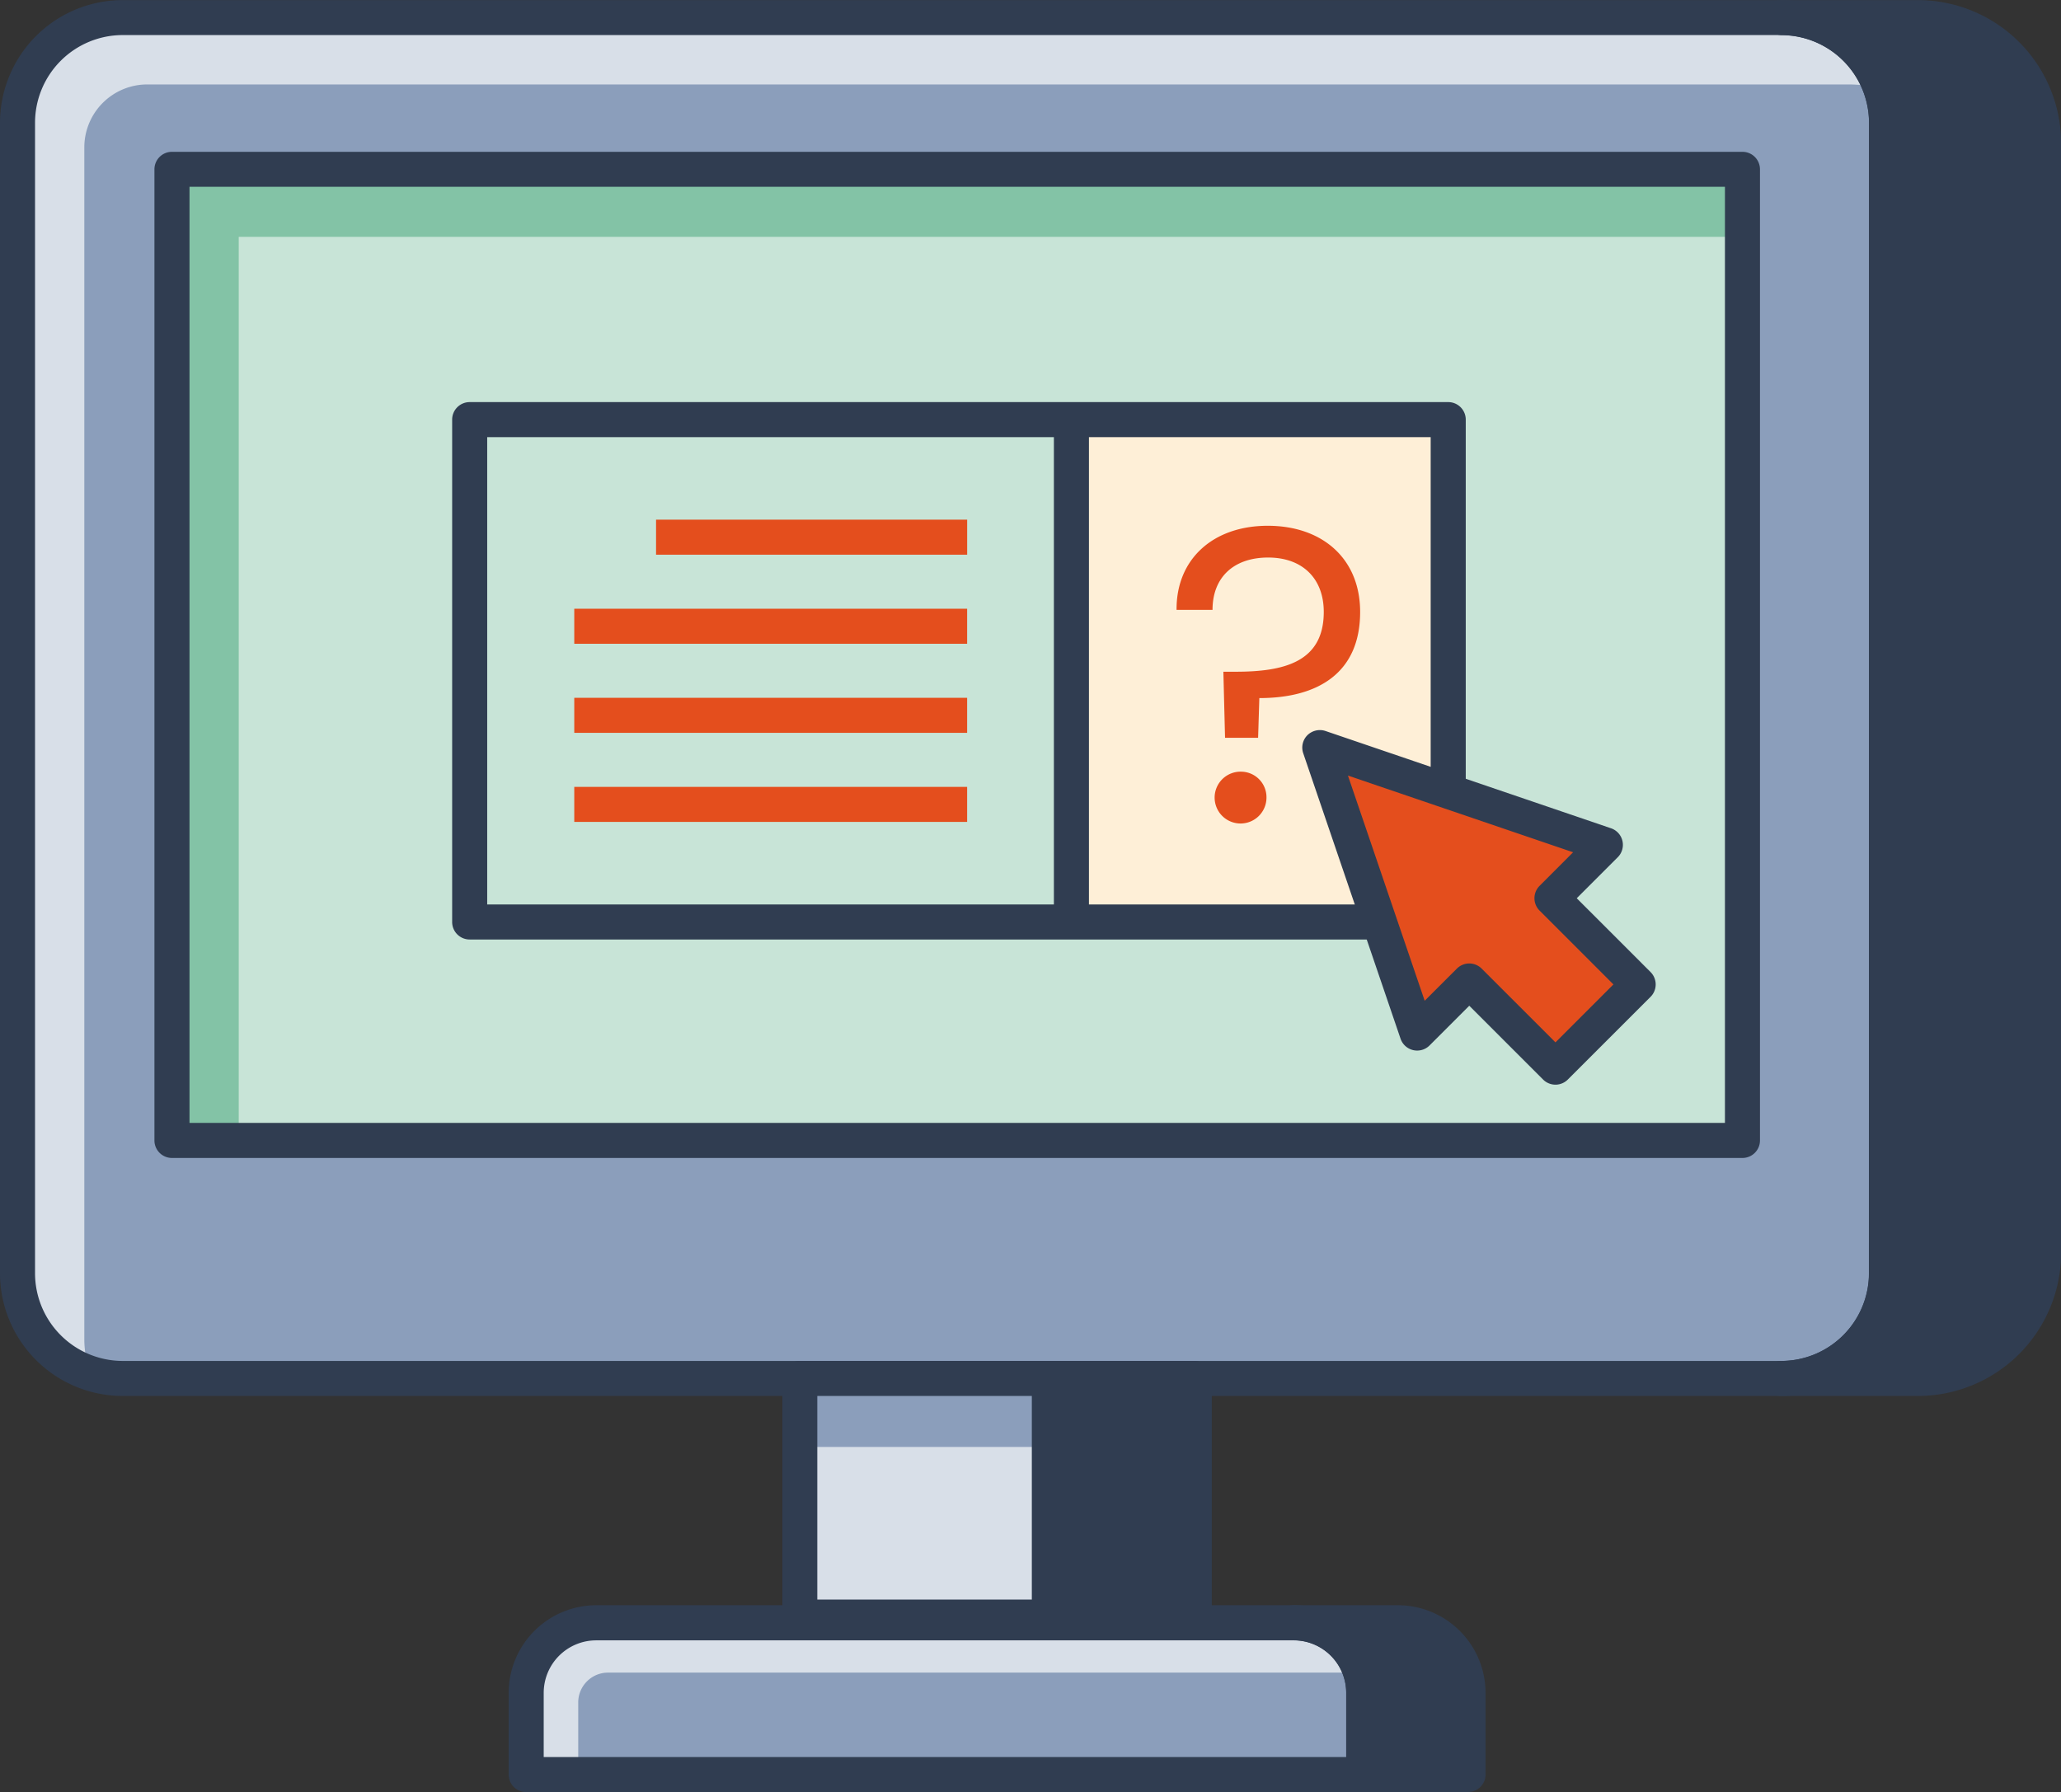 <svg id="Layer_1" data-name="Layer 1" xmlns="http://www.w3.org/2000/svg" viewBox="0 0 667 580.05"><rect x="0" y="0" width="667" height="580.05" fill="#333333" stroke="none"/><defs><style>.cls-1{fill:#8b9ebb;}.cls-2{fill:#c8e4d7;}.cls-3{fill:#feefd7;}.cls-4{fill:#303d51;}.cls-5{fill:#d8dfe8;}.cls-6{fill:#83c3a6;}.cls-7{fill:#e44e1d;}</style></defs><path class="cls-1" d="M610.16,73.54a34.69,34.69,0,0,0-18.5-20.08A19.5,19.5,0,0,0,588,52.1a26,26,0,0,0-4.08-.91,34.91,34.91,0,0,0-6-.57H41.23a34,34,0,0,0-34,34v372.4a34.47,34.47,0,0,0,.23,3.52,23.29,23.29,0,0,0,.79,4.77,27.62,27.62,0,0,0,2.84,7.37,30.45,30.45,0,0,0,6.24,8.4,33.44,33.44,0,0,0,5.83,4.65c.36.22.74.4,1.11.61a33.23,33.23,0,0,0,6.34,2.86l.11.05v0a33.44,33.44,0,0,0,10.56,1.83h536.7a34,34,0,0,0,34.05-34V84.66A35.84,35.84,0,0,0,610.16,73.54Z" transform="translate(-1.5 -44.97)"/><rect class="cls-2" x="55.65" y="54.8" width="508.26" height="314.32"/><rect class="cls-3" x="346.73" y="135.82" width="121.95" height="162.59"/><path class="cls-4" d="M622.17,50.64h-44a35.52,35.52,0,0,1,5.8.55,26,26,0,0,1,4.08.91,19.5,19.5,0,0,1,3.63,1.36,34.69,34.69,0,0,1,18.5,20.08A35.84,35.84,0,0,1,612,84.66v372.4a34,34,0,0,1-34.05,34.05l44.24,0a40.66,40.66,0,0,0,40.66-40.66V91.3A40.67,40.67,0,0,0,622.17,50.64Z" transform="translate(-1.5 -44.97)"/><path class="cls-5" d="M591.67,53.46A19.87,19.87,0,0,0,588,52.1a26,26,0,0,0-4.08-.91,34.91,34.91,0,0,0-6-.57H41.23a34,34,0,0,0-34,34V457.07a34.47,34.47,0,0,0,.23,3.51,23.29,23.29,0,0,0,.79,4.77,31.91,31.91,0,0,0,2.84,7.37,32.34,32.34,0,0,0,6.24,8.4,31.85,31.85,0,0,0,13.39,8.17,32.11,32.11,0,0,1-1.93-10.55V92.61A20.38,20.38,0,0,1,49.17,72.3H599.61a46.57,46.57,0,0,1,10.55,1.24A34.71,34.71,0,0,0,591.67,53.46Z" transform="translate(-1.5 -44.97)"/><path class="cls-4" d="M578,45H41.21A39.76,39.76,0,0,0,1.5,84.68V457.1a39.75,39.75,0,0,0,39.71,39.71H578a39.75,39.75,0,0,0,39.71-39.71V84.68A39.76,39.76,0,0,0,578,45ZM606.33,457.1A28.41,28.41,0,0,1,578,485.47H41.21A28.41,28.41,0,0,1,12.84,457.1V84.68A28.4,28.4,0,0,1,41.21,56.32H578a28.4,28.4,0,0,1,28.37,28.36Z" transform="translate(-1.5 -44.97)"/><polygon class="cls-6" points="55.65 54.8 55.65 369.12 77.26 369.12 77.26 76.66 563.91 76.66 563.91 54.8 55.65 54.8"/><path class="cls-4" d="M565.41,94.11H57.15a5.67,5.67,0,0,0-5.67,5.67V414.1a5.67,5.67,0,0,0,5.67,5.67H565.41a5.67,5.67,0,0,0,5.67-5.67V99.78A5.67,5.67,0,0,0,565.41,94.11Zm-5.67,314.32H62.83v-303H559.74Z" transform="translate(-1.5 -44.97)"/><rect class="cls-5" x="258.87" y="446.16" width="127.63" height="77.24"/><rect class="cls-1" x="258.87" y="446.16" width="127.63" height="22.18"/><rect class="cls-4" x="339.57" y="446.19" width="46.98" height="77.18"/><rect class="cls-4" x="339.57" y="446.2" width="46.98" height="22.18"/><path class="cls-4" d="M388,485.47H260.37a5.66,5.66,0,0,0-5.67,5.67v77.23a5.66,5.66,0,0,0,5.67,5.67H388a5.67,5.67,0,0,0,5.67-5.67V491.14A5.67,5.67,0,0,0,388,485.47Zm-5.67,77.23H266V496.81h116.3Z" transform="translate(-1.5 -44.97)"/><rect class="cls-4" x="333.93" y="446.16" width="11.34" height="77.24"/><path class="cls-1" d="M441.89,586.36a22.89,22.89,0,0,0-12.6-14.3,18.7,18.7,0,0,0-5.44-1.47,19.5,19.5,0,0,0-3.64-.34H194.53a22.62,22.62,0,0,0-22.7,22.69v26.44H442.91V592.94A21,21,0,0,0,441.89,586.36Z" transform="translate(-1.5 -44.97)"/><path class="cls-5" d="M429.29,572.06a18.7,18.7,0,0,0-5.44-1.47,19.5,19.5,0,0,0-3.64-.34H194.53a22.62,22.62,0,0,0-22.7,22.69v26.44h16.8V596a9.66,9.66,0,0,1,9.75-9.65H441.89A22.89,22.89,0,0,0,429.29,572.06Z" transform="translate(-1.5 -44.97)"/><path class="cls-4" d="M420.17,564.54H194.48a28.39,28.39,0,0,0-28.36,28.37v26.44a5.67,5.67,0,0,0,5.67,5.68H442.85a5.68,5.68,0,0,0,5.68-5.68V592.91A28.4,28.4,0,0,0,420.17,564.54Zm17,49.14H177.46V592.91a17,17,0,0,1,17-17H420.17a17,17,0,0,1,17,17Z" transform="translate(-1.5 -44.97)"/><path class="cls-4" d="M453.91,570.22H420.16a22.7,22.7,0,0,1,22.7,22.69v26.44h33.75V592.91A22.7,22.7,0,0,0,453.91,570.22Z" transform="translate(-1.5 -44.97)"/><path class="cls-4" d="M453.91,564.54H420.17a5.67,5.67,0,1,0,0,11.34,17,17,0,0,1,17,17v26.44a5.67,5.67,0,0,0,5.67,5.68h33.76a5.67,5.67,0,0,0,5.67-5.68V592.91A28.41,28.41,0,0,0,453.91,564.54Zm17,49.14H448.53V592.91a28.18,28.18,0,0,0-5.7-17h11.08a17,17,0,0,1,17,17Z" transform="translate(-1.5 -44.97)"/><path class="cls-4" d="M622.16,45H578a5.68,5.68,0,0,0,0,11.35,28.4,28.4,0,0,1,28.37,28.36V457.1A28.41,28.41,0,0,1,578,485.47a5.67,5.67,0,0,0,0,11.34h44.2a46.38,46.38,0,0,0,46.34-46.34V91.3A46.39,46.39,0,0,0,622.16,45Zm35,405.5a35,35,0,0,1-35,35H605.72a39.57,39.57,0,0,0,11.95-28.37V84.68a39.56,39.56,0,0,0-11.94-28.36h16.43a35,35,0,0,1,35,35Z" transform="translate(-1.5 -44.97)"/><path class="cls-4" d="M470.18,175.12H153.5a5.67,5.67,0,0,0-5.67,5.67v162.6a5.66,5.66,0,0,0,5.67,5.67H470.18a5.67,5.67,0,0,0,5.68-5.67V180.79A5.67,5.67,0,0,0,470.18,175.12Zm-5.67,162.6H159.17V186.46H464.51Z" transform="translate(-1.5 -44.97)"/><rect class="cls-4" x="341.07" y="139.6" width="11.34" height="158.81"/><path class="cls-7" d="M403.25,294.74a8.39,8.39,0,1,0,8.12,8.39A8.27,8.27,0,0,0,403.25,294.74Zm8.53-79.59c-17.73,0-29.64,10.83-29.51,27.21h11.64c0-10.57,6.9-16.93,18-16.93s18,6.77,18,17.61c0,16.37-13.13,19.35-28.56,19.35h-3.93l.54,21.38h10.7l.4-12.85c18.95,0,32.62-8.12,32.62-27.88C441.69,225.84,429.51,215.15,411.78,215.15Z" transform="translate(-1.5 -44.97)"/><polygon class="cls-7" points="502.26 290.74 519.54 273.46 427.13 241.96 458.63 334.36 475.49 317.5 503.4 345.41 530.17 318.64 502.26 290.74"/><path class="cls-4" d="M535.68,359.61l-23.9-23.9,13.27-13.27a5.67,5.67,0,0,0-2.18-9.38l-92.41-31.49a5.75,5.75,0,0,0-5.84,1.36,5.66,5.66,0,0,0-1.36,5.84l31.5,92.4a5.68,5.68,0,0,0,9.39,2.18L477,370.5l23.89,23.89a5.65,5.65,0,0,0,8,0l26.77-26.76A5.68,5.68,0,0,0,535.68,359.61ZM504.9,382.36,481,358.47a5.67,5.67,0,0,0-8,0l-10.43,10.42L437.73,296l72.87,24.83L499.75,331.7a5.66,5.66,0,0,0,0,8l23.9,23.9Z" transform="translate(-1.5 -44.97)"/><rect class="cls-7" x="212.32" y="168.2" width="100.68" height="11.34"/><rect class="cls-7" x="185.85" y="197.03" width="127.14" height="11.34"/><rect class="cls-7" x="185.85" y="225.86" width="127.14" height="11.34"/><rect class="cls-7" x="185.85" y="254.69" width="127.14" height="11.34"/></svg>